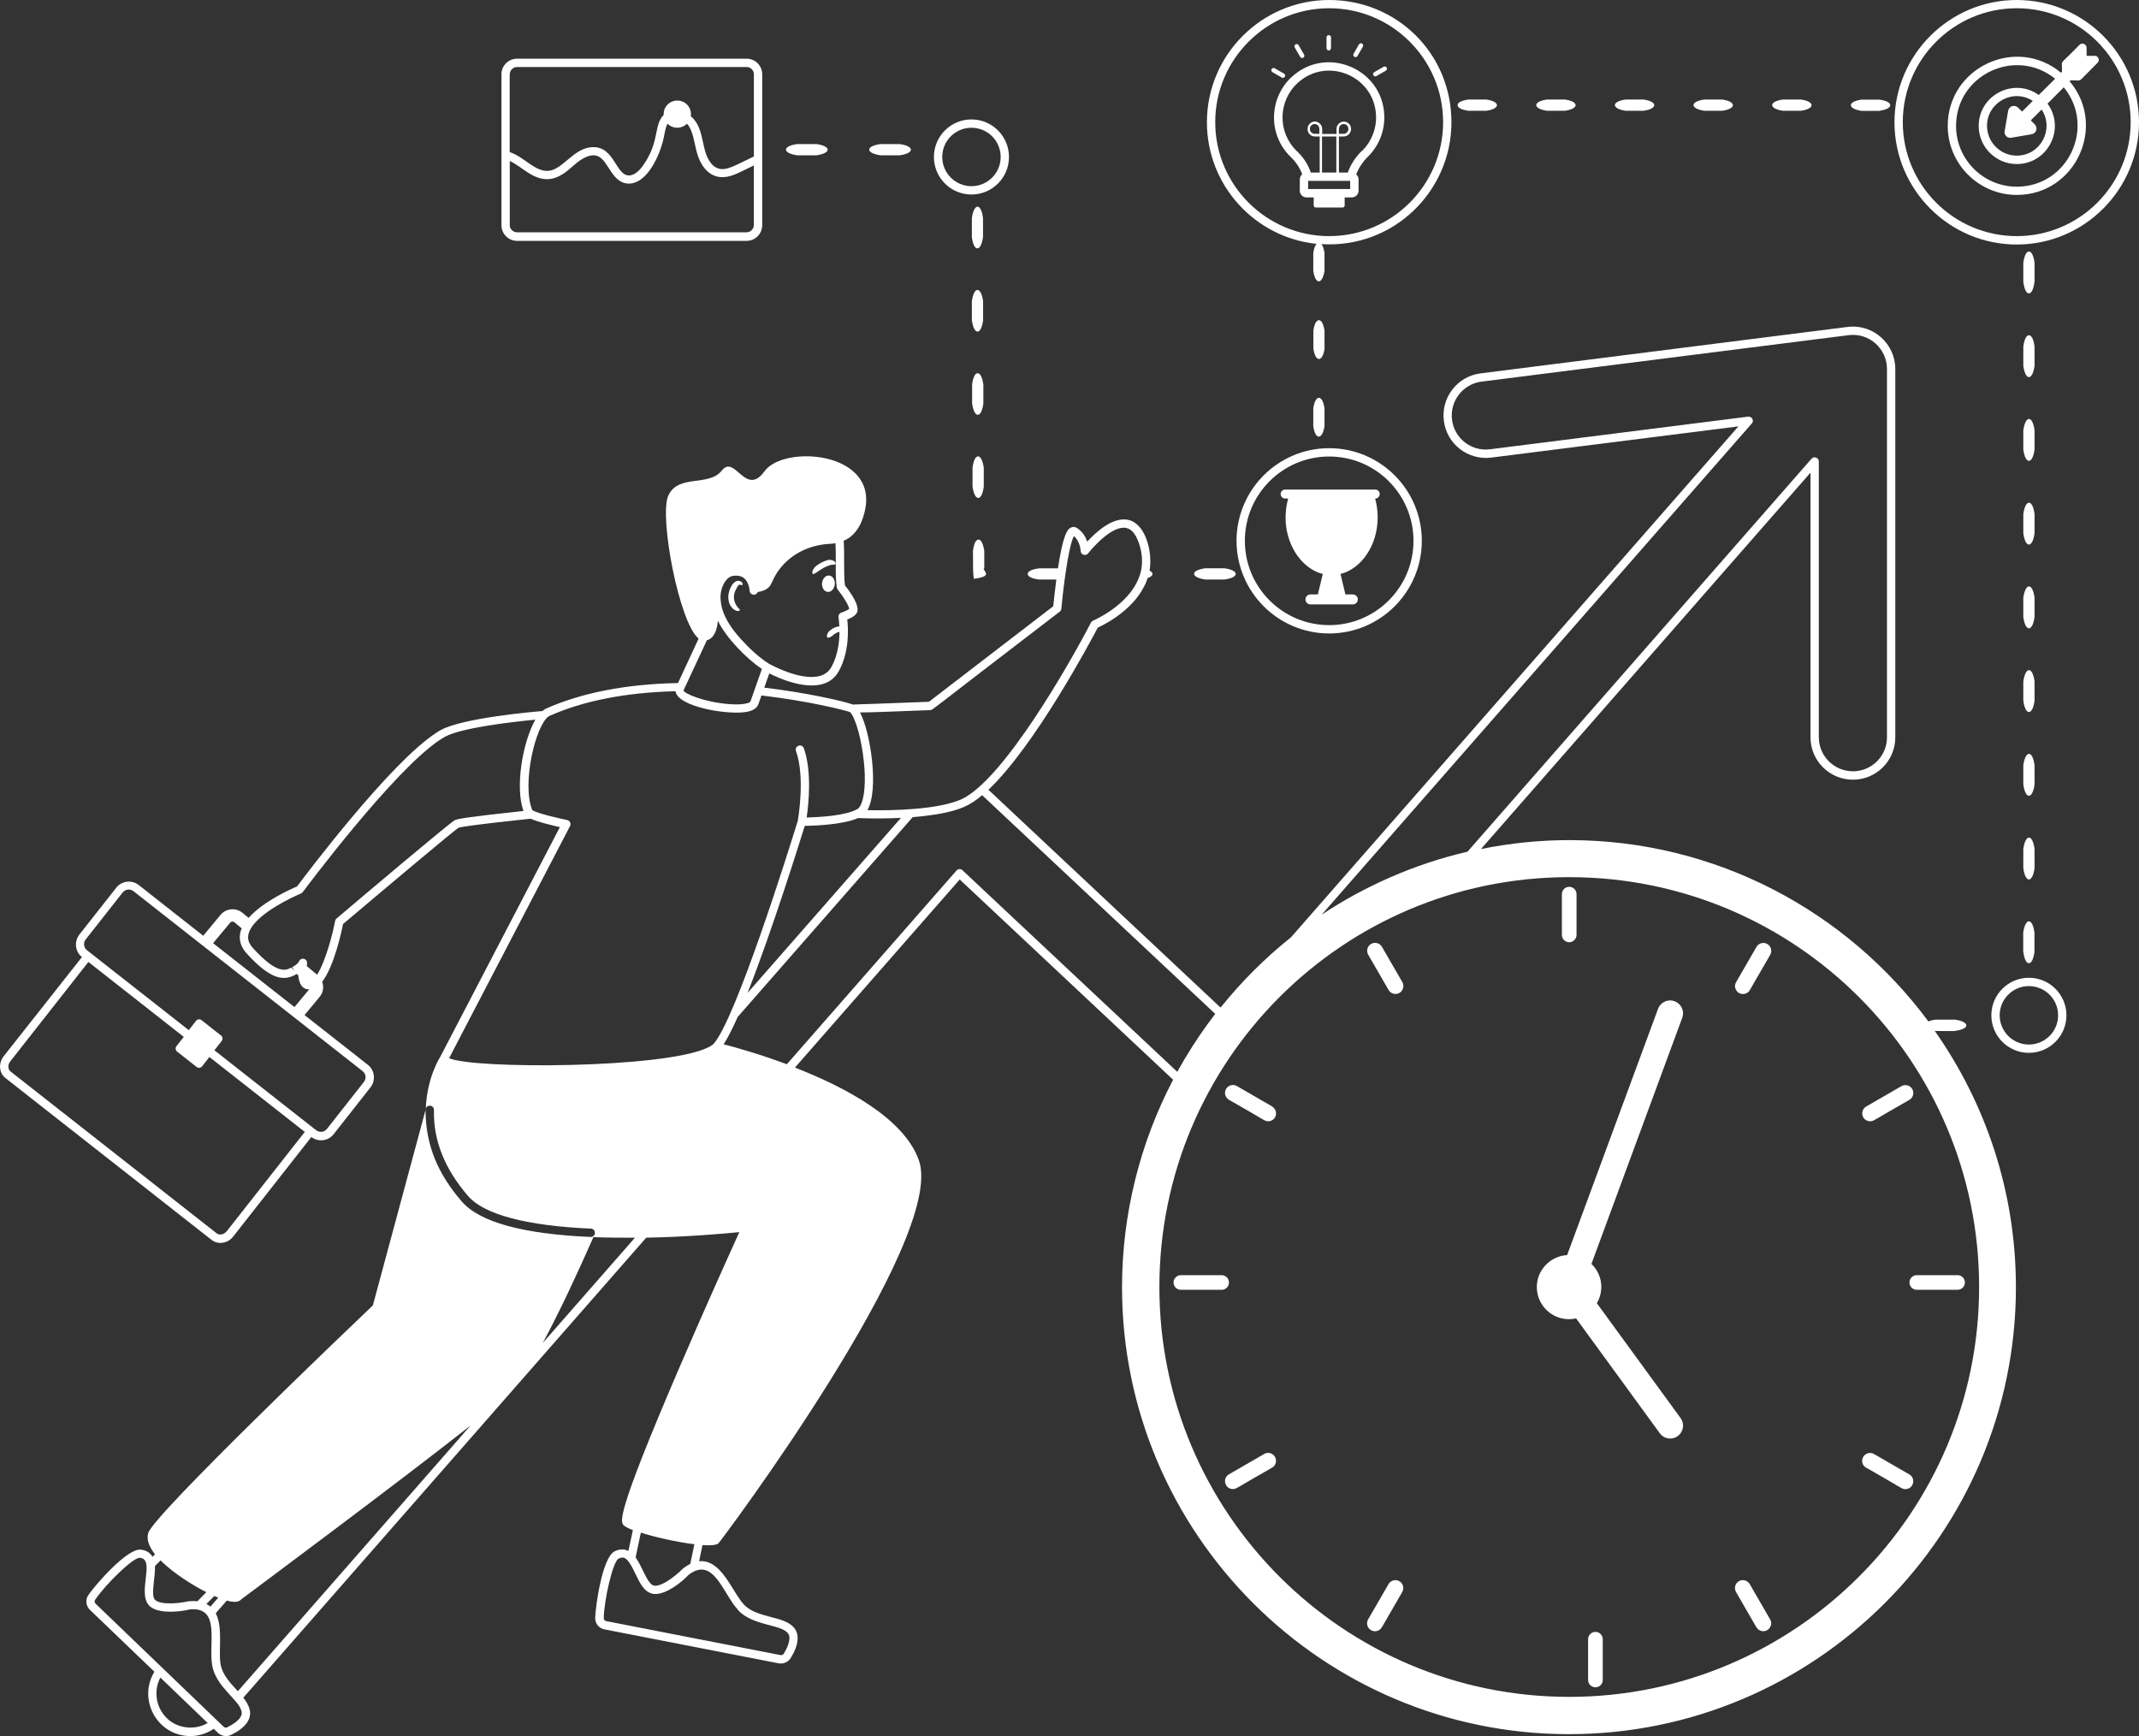 <?xml version="1.0" encoding="UTF-8"?>
<svg id="Layer_2" data-name="Layer 2" xmlns="http://www.w3.org/2000/svg" viewBox="0 0 257 208.58">
  <rect x="0" y="0" width="257" height="208.58" fill="#333333" stroke="none"/>
  <defs>
    <style>
      .cls-1 {
        fill: #fff;
        stroke-width: 0px;
      }
    </style>
  </defs>
  <g id="Layer_1-2" data-name="Layer 1">
    <g>
      <path class="cls-1" d="M144.82,69.63h2.3c1.82-.25,1.79-1.11,0-1.35h-2.3c-1.81.24-1.8,1.09,0,1.35Z"/>
      <path class="cls-1" d="M117.01,69.54c1.13-.14,1.47-.35,1.46-.59-.01-.24-.25-.45-.29-.59.03-.05.06-.08.08-.08v-2.1c-.14-.9-.4-1.35-.69-1.35-.3,0-.55.45-.67,1.36.04,1.73-.05,2.29.11,3.35Z"/>
      <path class="cls-1" d="M117.53,59.83c.29,0,.55-.45.67-1.35v-2.3c-.14-.9-.4-1.35-.68-1.35-.3,0-.55.45-.67,1.35v2.3c.14.9.4,1.35.69,1.35Z"/>
      <path class="cls-1" d="M117.48,49.84c.29,0,.55-.45.67-1.35v-2.3c-.13-.9-.39-1.35-.68-1.35-.3,0-.55.45-.67,1.35v2.3c.14.9.39,1.35.69,1.35Z"/>
      <path class="cls-1" d="M118.12,38.49v-2.3c-.25-1.8-1.1-1.81-1.35,0v2.3c.26,1.82,1.12,1.79,1.35,0Z"/>
      <path class="cls-1" d="M118.11,28.49v-2.3c-.23-1.81-1.08-1.81-1.34,0v2.3c.12.9.37,1.35.66,1.35.29,0,.55-.45.68-1.35Z"/>
      <path class="cls-1" d="M108.09,18.66c1.82-.25,1.79-1.11,0-1.35h-2.3c-1.81.24-1.8,1.09,0,1.35h2.3Z"/>
      <path class="cls-1" d="M98.09,18.66c1.82-.25,1.79-1.11,0-1.35h-2.3c-1.81.24-1.81,1.09,0,1.35h2.3Z"/>
      <path class="cls-1" d="M234.9,123.86c1.81-.23,1.81-1.08,0-1.35h-2.3c-.39.04-.68.12-.9.22-9.79-13.21-25.49-21.79-43.16-21.79-3.56,0-7.12.37-10.6,1.07l39.59-45.22v31.8c0,2.81,2.29,5.09,5.1,5.09s5.09-2.28,5.09-5.09v-44.25c0-3.01-2.62-5.44-5.73-5.06l-44.1,5.58c-2.79.35-4.77,2.91-4.41,5.7.34,2.79,2.9,4.77,5.69,4.42l29.7-3.75-53.76,61.39c-3.13,2.5-5.97,5.34-8.46,8.44l-27.89-26.17c5.61-5.31,12.28-17.85,13.14-19.48.85-.39,4.57-2.25,5.87-5.62.04-.11.08-.22.11-.33.64-.22.83-.6.24-.9.39-2.17-.45-5.69-2.62-6.11-1.84-.35-3.83,1.5-4.87,2.63-.19-.56-.56-1.22-1.25-1.65-.21-.14-.46-.15-.69-.05-.43.2-.94.75-1.58,4.91h-2.28c-.91.12-1.35.38-1.35.66,0,.31.44.56,1.35.68h2.09c-.19,1.43-.32,2.71-.37,3.21l-14.94,11.48c-3.49.13-8.56.33-9.14.33-1.06-.39-5.45-1.41-10.64-2.03.25-.72.5-1.42.6-1.71,2.84,1.43,6.86,2.5,8.37-.3,1.28-2.35,1.12-5.13,1-6.17.69-.28,1.09-.59,1.2-.92.26-.81-.78-2.3-1.48-3.19-.18-1.41-.03-3.68-.15-5.35,1.15-.51,2.13-1.6,2.57-3.73,1.47-7.02-9.75-7.83-12.07-4.64-2.31,3.19-3.56-2.08-5.14-.08-1.56,2.01-5.29.36-6.45,3.07-1.08,2.52,1.3,15.19,3.66,17.13l-2.48,5.34c-6.25.12-11.61,1.16-15.97,3.12-.11.06-.2.15-.3.24-1.2.1-9.51.83-12.18,2.26-.19.1-.39.21-.58.35-5.52,3.56-15.64,17-16.74,18.47-.72.3-4.09,1.8-5.81,3.77,0,0,0,0,0,.01l-.74-.61c-.8-.66-1.98-.55-2.64.24l-2.08,2.51-7.76-6.1c-.84-.65-2.05-.5-2.7.34l-4.43,5.63c-.31.41-.45.91-.39,1.42.06.51.31.96.71,1.27L.44,126.91c-.31.4-.46.88-.43,1.37.03.5.26.95.65,1.25l24.77,19.45c.77.61,1.94.42,2.59-.41l9.39-11.96c.87.66,2.05.47,2.68-.34l4.43-5.63s0,0,0,0c.65-.84.51-2.05-.33-2.71l-7.6-5.97,1.81-2.18c.44-.53.53-1.22.31-1.82,1.43-1.84,2.33-6.03,2.51-6.94,5.32-4.5,13.33-11.23,13.86-11.56.68-.26,8.58-1.08,8.68-1.09.86.39,2.57.8,3.51,1.01l-14.37,27.59s0,0,0,0c-.06.1-1.63,2.55-1.74,6.28l-6.36,23.59c-3.14,2.99-26.3,25.12-26.99,27.35-.24.81.13,1.69.81,2.56-.11.11-.2.2-.3.3-.34-.6-.92-.81-1.42-.86-1.63-.17-5.49,4.28-6.28,5.45-.39.54-.31,1.31.18,1.78l7.75,7.44c-2.04,3.35.35,7.73,4.33,7.73,1,0,1.98-.32,2.8-.87l.51.49c.42.39,1.03.49,1.55.25,0,0,0,0,0,0,1.7-.82,2.51-1.88,2.27-2.99-.11-.55-.43-1.05-.78-1.49l48.41-55.27c5.01-.1,9.39-.49,11.19-.67-1.06,2.33-4.26,9.41-7.31,16.52-7.64,17.78-7,18.33-6.54,18.74.19.16.56.35,1.06.54-.02.1-.42,1.97-.54,2.51-.61-.32-1.21-.18-1.67.05-1.47.75-2.28,6.58-2.32,7.99-.02.68.46,1.26,1.12,1.38l20.93,4.08c.09.02.17.02.26.02.48,0,.94-.25,1.19-.67.99-1.6,1.09-2.93.29-3.74-.62-.64-1.61-.9-2.66-1.17-2.92-.76-3.22-1.21-4.49-3.27-1.01-1.64-2.24-3.64-4.15-3.44.14-.68.28-1.34.4-1.94.44.03,1.58.09,1.91-.2.31-.27,27.46-36.57,24.09-46.04-1.79-5.04-8.84-8.78-14.89-11.13l19.8-22.6,25.64,24.06c-4.01,7.63-6.14,16.24-6.14,24.93,0,29.61,24.09,53.7,53.7,53.7s53.7-24.09,53.7-53.7c0-11.46-3.62-22.08-9.76-30.81.29.05.53.01,2.42.03ZM20.19,206.57c-1.44-1.27-1.8-3.37-.92-5.01l5.68,5.46c-1.47.87-3.48.69-4.76-.44ZM88.68,193.47c1.81,1.88,4.91,1.65,5.93,2.69.64.65-.17,2.09-.43,2.52h0c-.08.15-.24.21-.4.18l-20.93-4.08c-.19-.03-.32-.19-.31-.38.06-2.28,1.1-6.78,1.78-7.13.17-.09.33-.13.47-.13.24,0,.45.14.68.42,1.02,1.25,1.43,3.89,3.21,3.96,1.34.05,3.16-1.35,4.07-2.31,3-2.3,4.13,2.34,5.96,4.26ZM82.93,187.9c-.16.08-.55.31-.87.56-1.08,1.1-3,2.48-3.72,1.95-.7-.52-1.19-2.16-1.93-3.23-.01-.02-.02-.04-.04-.06.18-.9.61-2.86.63-2.97,1.81.57,4.41,1.15,6.43,1.39-.05.25.18-.88-.49,2.36ZM237.79,154.64c0,27.15-22.09,49.24-49.25,49.24s-49.24-22.09-49.24-49.24,21.99-49.25,49.24-49.25,49.25,22.09,49.25,49.25ZM210.48,50.89c.3-.34.02-.88-.44-.83l-31.01,3.92c-2.24.29-4.29-1.3-4.57-3.55-.28-2.24,1.31-4.3,3.55-4.58l44.1-5.58c2.53-.31,4.61,1.67,4.61,4.06v44.25c0,2.26-1.83,4.09-4.09,4.09s-4.1-1.83-4.1-4.09v-33.13c0-.46-.57-.68-.88-.33l-41.33,47.21c-6.39,1.48-12.42,4.17-17.52,7.57l51.68-59.02ZM111.8,85.3c.3-.01-.65.57,15.53-11.81.11-.08.18-.21.19-.35.14-1.56.77-7.35,1.51-8.73.76.63.81,1.77.81,1.79.02.47.61.65.9.29.74-.95,2.98-3.37,4.56-3.06.73.14,1.29.9,1.67,2.25.35,1.25.35,2.55-.14,3.75-1.28,3.34-5.45,5.12-5.5,5.14-.11.05-.2.13-.25.23-2.54,4.91-10.49,18.84-15.52,21.21-2.74,1.27-8.3,1.4-11.34,1.33,1.41-2.46.39-9.33-.89-11.74,1.26,0,3.7-.1,8.46-.28ZM96.7,99.23c1.2-.02,4.66-.15,6.39-.94,1.38.06,3.33.07,5.16-.02l-18.43,21.03c2.88-7.28,6.23-18.01,6.87-20.07ZM84.94,76.92c.87-.22,1.21-1.26,1.32-2.33,1.02,2.13,3.54,4.62,5.28,5.79-1.89,5.36-1.24,3.51-1.38,3.91-.04.13-.72.45-2.53.31-2.98-.22-5.41-1.26-5.51-1.64l2.82-6.05ZM100.54,70.58c.01.09.05.17.1.24.73.91,1.37,1.99,1.39,2.34-.14.12-.57.32-.95.45-.23.08-.38.32-.33.56,0,.01.07.45.1,1.11-.05,0-.11-.02-.16-.01-.48.1-.78.32-1.1.6-.3.38-.28.66-.16.73.13.08.33-.04.62-.24.21-.2.52-.39.73-.42.03-.01.05-.01.08-.02,0,1.19-.19,2.8-.95,4.19-.3.56-.76.92-1.38,1.1-2.35.67-6.1-1.44-6.12-1.45-1.25-.79-2.38-1.86-3.39-2.97-1.16-1.28-2.26-2.84-2.42-4.55,0-.06,0-.12-.02-.18-.12-1.32.6-2.73,1.46-2.86.57-.09,1.02,0,1.35.26.55.44.66,1.29.68,1.54.04.52.78.64.97.13.46-.06,1.15-.25,1.5-.78.08-.13.19-.35.32-.63,1.23-2.68,3.94-4.25,6.88-4.38.45-.02.53-.06.64-.08.1,1.72-.06,3.85.16,5.33ZM27.22,147.94c-.31.4-.84.51-1.19.24L1.27,128.74c-.16-.12-.25-.31-.26-.53-.02-.24.06-.48.22-.68l9.39-11.95,11.46,9-.88,1.12c-.16.2-.12.49.08.65l2.35,1.85c.2.16.49.12.65-.08l.88-1.12c.28.22,11.05,8.68,11.46,9l-9.39,11.95ZM43.71,130.01l-4.43,5.63c-.31.4-.89.47-1.3.15l-.37-.29c.34.27-4.94-3.88-11.85-9.31l.88-1.12c.16-.2.12-.49-.08-.65l-2.35-1.85c-.2-.16-.49-.12-.65.08l-.88,1.12-12.23-9.6c-.4-.31-.47-.89-.15-1.3l4.43-5.63c.18-.23.45-.36.73-.36.2,0,.4.06.57.19l27.53,21.62c.41.32.48.9.16,1.31ZM25.6,113.33l2.06-2.48c.12-.15.35-.17.5-.04l.89.74c-.02.05-.06.11-.08.16-.25.69-.33,1.75.67,2.85,2.87,3.15,4.41,3.31,5.8,2.58.06-.02.11-.05.22-.11l.18.15c.07.89.4,1.69,1.29,1.69,0,0,.01,0,.02,0l-1.77,2.13-9.78-7.68ZM54.64,98.55c-.6.3-11.01,9.1-14.24,11.84-.07.07-.12.17-.14.27-.26,1.48-1.17,4.92-2.16,6.45l-1.24-1.03c.01-.1.02-.2.03-.32.03-.25-.12-.49-.37-.55-.24-.06-.5.06-.59.3-.03.07-.17.33-.72.64,0,0-.09.05-.1.05l.25.43s0,0,0,0l-.35-.38c-.67.35-1.69.88-4.63-2.35-.54-.6-.7-1.2-.47-1.85.12-.37.36-.75.7-1.14,1.73-1.98,5.52-3.54,5.56-3.56.08-.03.16-.09.21-.17.11-.15,10.99-14.75,16.57-18.35.18-.12.35-.21.58-.34,1.92-1.03,7.78-1.74,10.79-2.02-1.53,2.72-2.45,8.08-1.43,10.97-6.77.72-7.98.96-8.27,1.11ZM68.12,98.52c-.72-.14-3.59-.78-4.17-1.19-1.28-3.11.38-10.19,1.99-11.28,4.12-1.85,9.24-2.85,15.22-3,.29,1.94,6.51,2.9,8.61,2.47.74-.15,1.19-.46,1.35-.91,0,0,.16-.46.37-1.05,5.71.67,10.01,1.77,10.63,1.99.23.21.43.65.55.94.72,1.74,1.16,4.5,1.23,6.52.08,2.63-.4,3.89-.85,4.18-1.42.82-4.48.99-6.13,1.03.22-1.51.66-5.5-.34-8.32-.09-.26-.38-.4-.64-.3-.26.09-.4.38-.3.64,1.12,3.15.26,8.13.21,8.39-1.14,3.71-7.5,23.95-10.13,26.81-.15.12-.35.28-.69.43-5.27,2.54-28.18,2.59-31.07,1.27,0,0,0,0,0,0l14.53-27.89c.15-.29-.02-.65-.34-.72ZM51.64,132.85h0c.28,0,.51.23.5.51-.1,3.61,1.28,7.09,4.11,10.35,1.92,2.22,7.02,3.57,14.75,3.91.28.01.49.25.48.52-.01.27-.23.48-.5.48,0,0-.01,0-.02,0-8.12-.35-13.33-1.78-15.47-4.25-2.82-3.26-4.36-6.71-4.36-11.02,0-.28.22-.5.5-.5ZM56.56,171.25l-27.98,31.95c-.87-.95-1.83-1.92-2.07-3.2-.3-1.54.32-4.42-.59-6.17l1.33-1.52c.58.16,1.36.3,1.75-.16,1.43-1.07,18.72-13.92,27.57-20.9ZM24.8,192.72c.33-.33.64-.65.95-.96.16.07.32.14.47.2l-.94,1.08c-.14-.12-.3-.23-.47-.31ZM19.29,187.48c1.62,1.63,4.09,3.11,5.5,3.82-.25.25-.81.82-1.07,1.09-.22-.03-.66-.03-1.04,0-1.5.34-3.87.46-4.19-.38-.29-.78.19-2.7.13-3.85.21-.21.43-.44.67-.68ZM27.31,207.54c-.15.07-.32.04-.44-.07-.1-.1-.89-.86-.79-.76-22.22-21.35-11.59-11.14-14.59-14.02-.14-.13-.16-.34-.05-.49,1.27-1.87,4.51-5.03,5.33-5.03.01,0,.02,0,.03,0,2.06.19-.7,4.77,1.5,6.04,1.12.65,3.3.46,4.53.16,3.75-.34,2.17,4.15,2.68,6.81.49,2.56,3.23,4.04,3.52,5.47.18.86-1.14,1.6-1.73,1.88ZM65.2,161.38c2.04-3.77,4.25-8.54,6.1-12.74,1.67.07,3.35.08,4.99.07l-11.1,12.67ZM115.27,104.43c-.14,0-.26.07-.35.17l-20.38,23.27c-3.35-1.25-6.27-2.06-7.6-2.4.6-.9,1.25-2.29,1.69-3.28l21.03-24.01c1.1-.09,2.13-.22,2.82-.33,3.04-.5,4.21-1.19,5.52-2.31l28.01,26.28c-1.28,1.66-2.52,3.48-3.63,5.34-.14.23-.26.46-.4.69-.18.31-.36.61-.53.93l-25.82-24.23c-.1-.09-.23-.14-.37-.13Z"/>
      <path class="cls-1" d="M243.1,114.37c.13.91.38,1.36.67,1.36s.55-.45.67-1.36v-2.31c-.24-1.82-1.09-1.82-1.35,0v2.31Z"/>
      <path class="cls-1" d="M243.1,104.31c.25,1.83,1.11,1.8,1.35,0v-2.31c-.24-1.82-1.09-1.82-1.35,0v2.31Z"/>
      <path class="cls-1" d="M243.1,94.25c.25,1.83,1.11,1.8,1.35,0v-2.31c-.24-1.82-1.09-1.82-1.35,0v2.31Z"/>
      <path class="cls-1" d="M243.1,84.19c.25,1.83,1.11,1.8,1.35,0v-2.31c-.24-1.82-1.09-1.82-1.35,0v2.31Z"/>
      <path class="cls-1" d="M243.1,74.13c.25,1.83,1.11,1.8,1.35,0v-2.31c-.24-1.82-1.09-1.82-1.35,0v2.31Z"/>
      <path class="cls-1" d="M243.1,64.07c.25,1.83,1.11,1.8,1.35,0v-2.31c-.24-1.82-1.09-1.82-1.35,0v2.31Z"/>
      <path class="cls-1" d="M243.1,54.01c.25,1.83,1.11,1.8,1.35,0v-2.31c-.24-1.82-1.09-1.82-1.35,0v2.31Z"/>
      <path class="cls-1" d="M243.1,43.95c.25,1.83,1.11,1.8,1.35,0v-2.31c-.12-.91-.38-1.36-.67-1.36-.3,0-.55.45-.68,1.36v2.31Z"/>
      <path class="cls-1" d="M244.45,33.89v-2.31c-.12-.91-.38-1.36-.67-1.36-.3,0-.55.45-.68,1.36v2.31c.13.91.38,1.36.67,1.36s.55-.45.67-1.36Z"/>
      <path class="cls-1" d="M225.83,13.31c.85-.13,1.28-.38,1.28-.67s-.42-.55-1.28-.67h-2.17c-1.71.24-1.71,1.09,0,1.35h2.17Z"/>
      <path class="cls-1" d="M216.38,13.31c1.72-.25,1.69-1.11,0-1.35h-2.17c-1.71.24-1.71,1.09,0,1.35h2.17Z"/>
      <path class="cls-1" d="M206.93,13.31c1.72-.25,1.69-1.11,0-1.35h-2.17c-1.71.24-1.71,1.09,0,1.35h2.17Z"/>
      <path class="cls-1" d="M197.48,13.31c1.72-.25,1.69-1.11,0-1.35h-2.17c-1.71.24-1.71,1.09,0,1.35h2.17Z"/>
      <path class="cls-1" d="M188.03,13.31c1.72-.25,1.69-1.11,0-1.35h-2.17c-1.71.24-1.71,1.09,0,1.35h2.17Z"/>
      <path class="cls-1" d="M176.41,13.31h2.17c1.72-.25,1.69-1.11,0-1.35h-2.17c-.85.12-1.28.38-1.28.67,0,.3.42.55,1.28.68Z"/>
      <path class="cls-1" d="M159.14,41.87v-2.14c-.13-.84-.38-1.26-.67-1.26s-.55.42-.67,1.26v2.14c.12.84.38,1.26.67,1.26.3,0,.55-.42.68-1.26Z"/>
      <path class="cls-1" d="M157.79,51.2c.24,1.69,1.09,1.68,1.35,0v-2.14c-.25-1.7-1.11-1.67-1.35,0v2.14Z"/>
      <path class="cls-1" d="M87.95,70.3c-.88,1.4-.33,2.81.55,3.09.29.09.44-.08.39-.14-.04-.07-.11-.1-.21-.22-.62-.77-.66-1.58-.16-2.38.08-.17.16-.27.21-.33.05-.05.08-.07.15-.07.15.02.29.08.33.02.18-.22-.56-.99-1.27.03Z"/>
      <path class="cls-1" d="M99.62,69.15c-.42-.04-.8.38-.85.92-.05.54.26,1.01.68,1.05s.8-.38.85-.92c.05-.54-.26-1.01-.68-1.05Z"/>
      <path class="cls-1" d="M99.47,67.28c-.58.18-.99.4-1.45.75-.49.48-.48.89-.35.93.24.1.98-.73,1.96-1.02.4-.16.62-.05.74-.15.05-.04.06-.17-.08-.31-.13-.14-.45-.26-.81-.2Z"/>
      <path class="cls-1" d="M224.22,176.34c4.4,2.49,4.26,2.58,4.71,2.58.97,0,1.31-1.29.47-1.77l-4.24-2.45c-.45-.26-1.03-.11-1.3.35-.26.45-.11,1.03.35,1.3Z"/>
      <path class="cls-1" d="M168.13,189.98c-.45-.26-1.03-.11-1.3.35l-2.45,4.24c-.26.45-.11,1.03.35,1.3.45.26,1.03.11,1.3-.35l2.45-4.24c.26-.45.11-1.03-.35-1.3Z"/>
      <path class="cls-1" d="M152.85,132.94l-4.24-2.45c-.45-.26-1.03-.11-1.3.35-.26.45-.11,1.03.35,1.3,4.4,2.49,4.26,2.58,4.71,2.58.33,0,.65-.17.82-.47.26-.45.11-1.03-.35-1.3Z"/>
      <path class="cls-1" d="M209.42,119.43c.33,0,.65-.17.82-.47l2.45-4.24c.26-.45.11-1.03-.35-1.3-.45-.26-1.03-.11-1.3.35l-2.45,4.24c-.37.63.1,1.42.82,1.42Z"/>
      <path class="cls-1" d="M211.04,195.52c.18.3.49.47.82.47.72,0,1.19-.79.82-1.42l-2.45-4.24c-.26-.45-.84-.61-1.3-.35-.45.26-.61.84-.35,1.3l2.45,4.24Z"/>
      <path class="cls-1" d="M151.9,174.69l-4.24,2.45c-.84.48-.49,1.77.47,1.77.45,0,.32-.09,4.71-2.57.45-.26.61-.84.35-1.3-.26-.45-.84-.61-1.3-.35Z"/>
      <path class="cls-1" d="M166.04,113.76c-.26-.45-.84-.61-1.3-.35-.45.26-.61.84-.35,1.3l2.45,4.24c.26.45.84.61,1.3.35.45-.26.61-.84.35-1.3l-2.45-4.24Z"/>
      <path class="cls-1" d="M224.7,134.72c.45,0,.29-.07,4.71-2.57.45-.26.61-.84.35-1.3-.26-.45-.84-.61-1.3-.35l-4.24,2.45c-.45.26-.61.84-.35,1.3.18.3.49.47.82.47Z"/>
      <path class="cls-1" d="M189.37,158.41l10.05,13.79c.3.42.77.64,1.25.64,1.25,0,2-1.43,1.25-2.46l-10.06-13.8c.94-1.62.6-3.52-.65-4.72l10.91-29.57c.3-.8-.11-1.69-.92-1.99-.8-.3-1.69.11-1.99.92l-10.92,29.58c-2.03.12-3.64,1.79-3.64,3.84,0,2.42,2.23,4.31,4.7,3.77Z"/>
      <path class="cls-1" d="M229.42,154.09c0,.48.39.88.88.88h4.9c.48,0,.88-.39.88-.88s-.39-.88-.88-.88h-4.9c-.48,0-.88.39-.88.88Z"/>
      <path class="cls-1" d="M188.54,113.21c.48,0,.88-.39.88-.88v-4.9c0-.48-.39-.88-.88-.88s-.88.39-.88.88v4.9c0,.48.39.88.88.88Z"/>
      <path class="cls-1" d="M191.69,196.07c-.48,0-.88.39-.88.88v4.9c0,.48.39.88.88.88s.88-.39.88-.88v-4.9c0-.48-.39-.88-.88-.88Z"/>
      <path class="cls-1" d="M147.66,154.09c0-.48-.39-.88-.88-.88h-4.9c-.48,0-.88.39-.88.88s.39.88.88.88h4.9c.48,0,.88-.39.88-.88Z"/>
      <path class="cls-1" d="M242.31,0c-8.1,0-14.69,6.59-14.69,14.69s6.59,14.69,14.69,14.69,14.69-6.59,14.69-14.69-6.59-14.69-14.69-14.69ZM242.31,28.37c-7.55,0-13.69-6.14-13.69-13.69s6.14-13.69,13.69-13.69,13.69,6.14,13.69,13.69-6.14,13.69-13.69,13.69Z"/>
      <path class="cls-1" d="M159.7,0c-8.1,0-14.69,6.59-14.69,14.69,0,7.59,5.78,13.85,13.17,14.61-.17.19-.31.54-.39,1.1v2.14c.24,1.69,1.09,1.68,1.35,0v-2.14c-.08-.53-.21-.87-.37-1.07,8.65.55,15.62-6.35,15.62-14.64s-6.59-14.69-14.69-14.69ZM159.7,28.37c-7.55,0-13.69-6.14-13.69-13.69s6.14-13.69,13.69-13.69,13.69,6.14,13.69,13.69-6.14,13.69-13.69,13.69Z"/>
      <path class="cls-1" d="M148.57,64.98c0,6.14,4.99,11.13,11.13,11.13s11.13-4.99,11.13-11.13-4.99-11.13-11.13-11.13-11.13,4.99-11.13,11.13ZM159.7,54.85c5.59,0,10.13,4.54,10.13,10.13s-4.54,10.13-10.13,10.13-10.13-4.54-10.13-10.13,4.54-10.13,10.13-10.13Z"/>
      <path class="cls-1" d="M251.68,6.71h-.97s-.01-.98-.01-.98c0-.43-.55-.66-.85-.34-1.98,2.04-2.12,1.95-2.12,2.32l.02.91-.12.12c-5.39-4.49-13.61-.63-13.61,6.38,0,4.58,3.72,8.3,8.3,8.3,7.06,0,10.87-8.29,6.35-13.65l.11-.12c.72-.02,1.06.12,1.28-.13l1.96-1.97c.32-.3.09-.85-.34-.85ZM242.32,22.43c-4.03,0-7.3-3.28-7.3-7.3,0-6.15,7.16-9.51,11.9-5.67l-1.96,1.95c-3.02-2.15-7.22.02-7.22,3.72,0,2.53,2.05,4.58,4.58,4.58,3.7,0,5.9-4.22,3.69-7.26l1.95-1.96c3.88,4.72.55,11.94-5.64,11.94ZM242.32,18.7c-1.97,0-3.58-1.61-3.58-3.58,0-2.81,3.12-4.53,5.5-3l-1.29,1.29-.5-.5c-.4-.36-1.06-.18-1.17.4l-.42,2.42c-.11.51.37.92.79.82l2.46-.42c.56-.11.76-.76.37-1.18l-.48-.49,1.3-1.3c1.56,2.37-.14,5.54-2.98,5.54Z"/>
      <path class="cls-1" d="M155.19,9.25c-2.73,2.54-2.89,6.95-.08,9.64.62.6,1.07,1.29,1.35,2.05-.17.15-.29.36-.29.61v1.36c0,.45.36.81.81.81h.86v.97c0,.13.11.24.24.24h3.24c.13,0,.24-.1.24-.24v-.97h.86c.45,0,.81-.36.81-.81v-1.36c0-.24-.11-.45-.28-.6.29-.76.75-1.47,1.41-2.13,1.33-1.31,2.04-3.13,1.96-5-.24-5.61-6.99-8.4-11.12-4.57ZM162.22,22.71h-5.05v-.98h5.05v.98ZM158.53,16.08h-.56c-.32,0-.59-.26-.59-.59s.25-.58.57-.59c.32,0,.57.27.57.59v.59ZM160.56,20.73h-1.72v-4.33c.1,0,1.82,0,1.72,0v4.33ZM163.65,18.1c-.8.79-1.38,1.68-1.71,2.63h-1.07v-4.33h.56c.49,0,.9-.4.9-.9s-.37-.87-.84-.89c-.01,0-.06,0-.07,0-.47.03-.84.42-.84.89v.59c-.1,0-1.82,0-1.72,0v-.59c0-.51-.44-.9-.88-.9-.44,0-.88.38-.88.9s.4.9.9.9h.56v4.33h-1.07c-.32-.96-.88-1.82-1.66-2.56-2.39-2.29-2.26-6.03.06-8.18,3.51-3.26,9.24-.89,9.44,3.88.07,1.59-.54,3.13-1.66,4.25ZM160.87,16.08v-.59c0-.32.25-.58.57-.59.32,0,.57.27.57.59s-.26.59-.59.59h-.56Z"/>
      <path class="cls-1" d="M159.65,6.06c.15,0,.27-.12.27-.27v-1.3c0-.15-.12-.27-.27-.27s-.27.12-.27.27v1.3c0,.15.12.27.27.27Z"/>
      <path class="cls-1" d="M156.22,6.83c.05.09.14.14.23.14.21,0,.34-.22.23-.41l-.65-1.13c-.07-.13-.24-.17-.37-.1-.13.07-.17.24-.1.37l.65,1.13Z"/>
      <path class="cls-1" d="M154.38,9.22c.07-.13.03-.29-.1-.37l-1.13-.65c-.13-.07-.29-.03-.37.1-.07.13-.03.29.1.37l1.13.65c.13.07.29.03.37-.1Z"/>
      <path class="cls-1" d="M166.24,8.02l-1.13.65c-.31.18-.04.65.27.47l1.13-.65c.13-.07.17-.24.1-.37-.07-.13-.24-.17-.37-.1Z"/>
      <path class="cls-1" d="M163.1,6.73l.65-1.13c.07-.13.03-.29-.1-.37-.13-.07-.29-.03-.37.1l-.65,1.13c-.07.13-.03.29.1.37.13.07.29.03.37-.1Z"/>
      <path class="cls-1" d="M243.77,117.48c-2.49,0-4.51,2.02-4.51,4.51s2.02,4.51,4.51,4.51,4.51-2.02,4.51-4.51-2.02-4.51-4.51-4.51ZM243.77,125.5c-1.93,0-3.51-1.57-3.51-3.51s1.57-3.51,3.51-3.51,3.51,1.57,3.51,3.51-1.57,3.51-3.51,3.51Z"/>
      <path class="cls-1" d="M154.42,59.9h.35c-1.16,4.32,1.15,8.31,4.16,9.06l-.59,2.46h-.89c-.33,0-.6.27-.6.6s.27.6.6.6h5.09c.34,0,.6-.27.6-.6s-.27-.6-.6-.6h-.89l-.59-2.46c3.03-.75,5.31-4.76,4.16-9.06h.02c.29,0,.53-.24.53-.54s-.24-.54-.53-.54h-10.84c-.29,0-.53.24-.53.54s.24.54.53.54Z"/>
      <path class="cls-1" d="M121.23,18.86c0-2.49-2.02-4.51-4.51-4.51s-4.51,2.02-4.51,4.51,2.02,4.51,4.51,4.51,4.51-2.02,4.51-4.51ZM116.72,22.37c-1.93,0-3.51-1.57-3.51-3.51s1.57-3.51,3.51-3.51,3.51,1.57,3.51,3.51-1.57,3.51-3.51,3.51Z"/>
      <path class="cls-1" d="M89.7,28.94c1.04,0,1.88-.84,1.88-1.88V8.93c0-1.04-.84-1.88-1.88-1.88h-27.57c-1.04,0-1.88.84-1.88,1.88v18.13c0,1.04.84,1.88,1.88,1.88h27.57ZM61.25,8.93c0-.48.39-.88.88-.88h27.57c.48,0,.88.39.88.88v9.87c-2.21,1.04-3.2,1.71-4.18,1.47-1.07-.26-1.55-1.61-1.7-2.18-.4-1.47-.45-3.06-1.7-4.13.15-1.04-.66-1.88-1.62-1.88-.91,0-1.69.74-1.64,1.73-1.23,1.23-.43,3.13-2.45,6.04-.25.36-.86,1.13-1.56,1.22-1.76.23-1.81-3.49-4.54-3.39-2.29.08-3.55,2.72-5.32,2.85-1.63.11-2.91-1.71-4.63-2.25v-9.35ZM61.25,27.05v-7.7c1.45.63,2.76,2.31,4.7,2.17,1.19-.09,2.12-.89,2.93-1.6l.31-.27c.6-.5,1.74-1.28,2.66-.88,1.31.57,1.65,3.29,3.74,3.29.17-.02.3,0,.61-.1,1.85-.55,3.18-3.57,3.56-5.48.1-.5.19-1.14.44-1.62.65.65,1.69.65,2.34,0,.74.81.86,2.25,1.19,3.47.43,1.56,1.31,2.61,2.43,2.88,1.1.27,2.17-.24,2.95-.62l1.46-.71v7.15c0,.49-.39.88-.88.88h-27.57c-.48,0-.88-.4-.88-.88Z"/>
    </g>
  </g>
</svg>